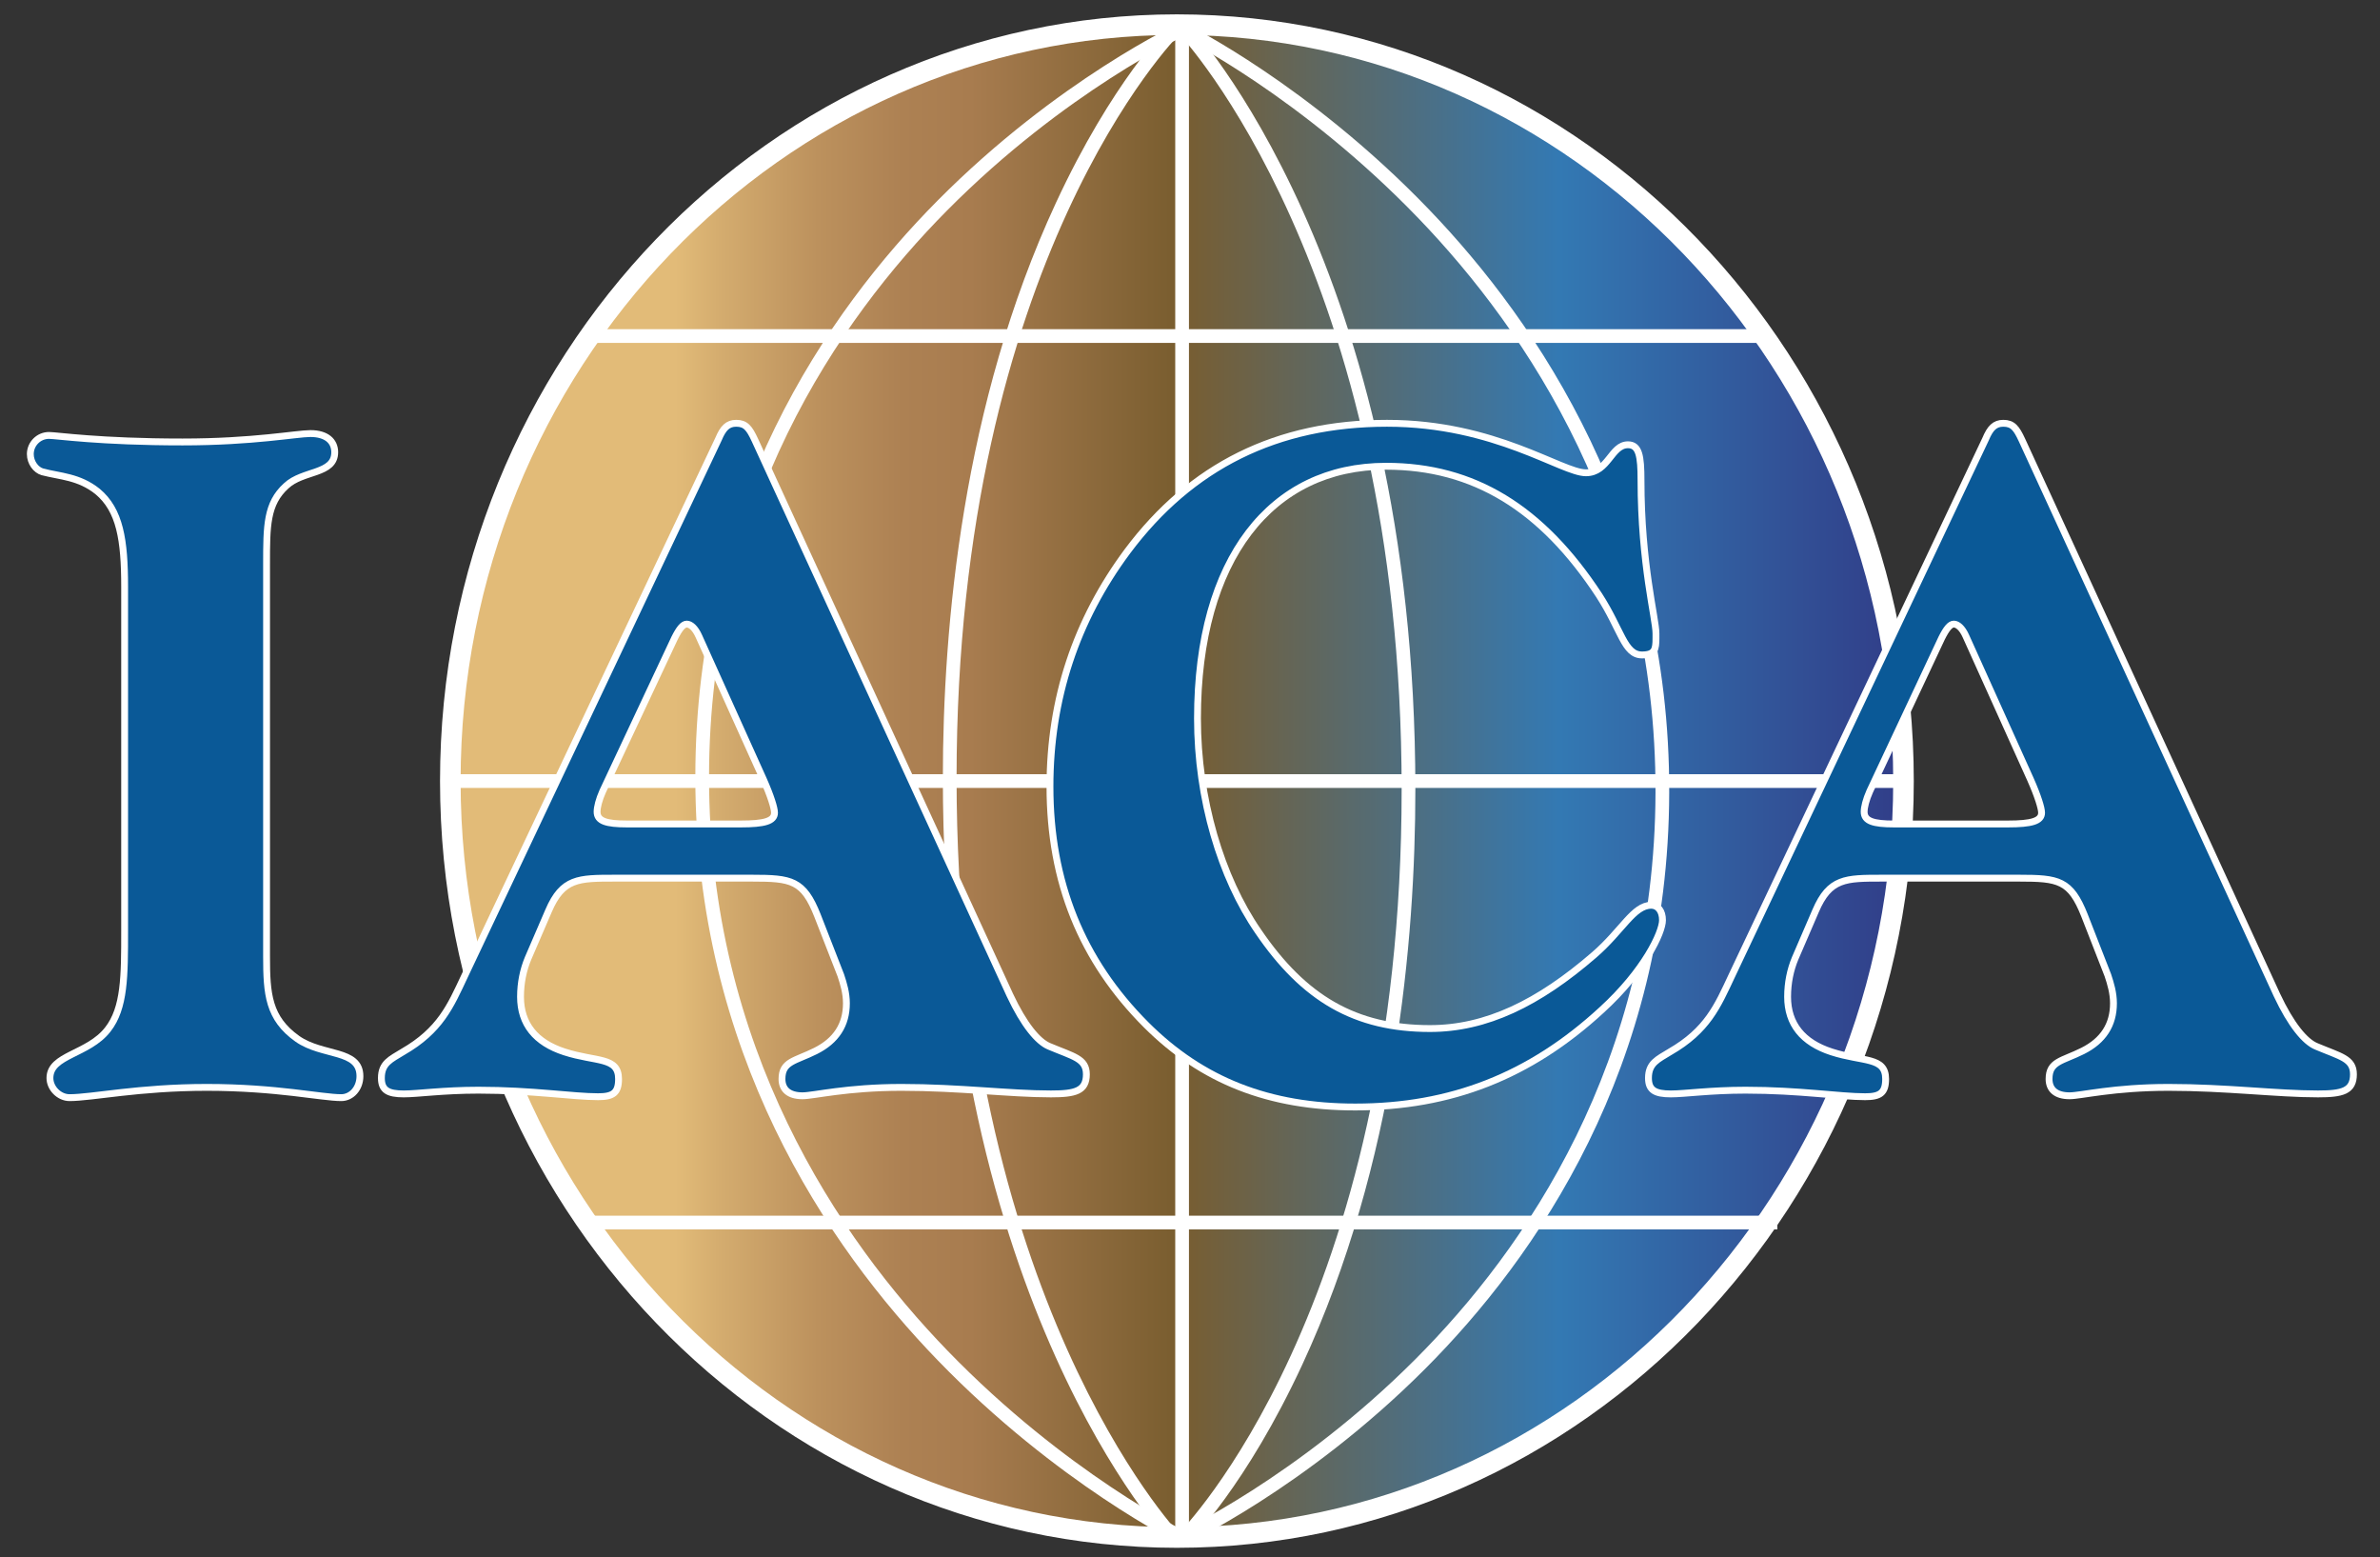 <?xml version="1.0" encoding="utf-8"?>
<!-- Generator: Adobe Illustrator 26.4.1, SVG Export Plug-In . SVG Version: 6.00 Build 0)  -->
<svg version="1.1" xmlns="http://www.w3.org/2000/svg" xmlns:xlink="http://www.w3.org/1999/xlink" x="0px" y="0px"
	 viewBox="0 0 347 227" style="enable-background:new 0 0 347 227;" xml:space="preserve">
<rect x="0" y="0" width="347" height="227" fill="#333333" stroke="none"/>
<style type="text/css">
	.st0{fill:url(#SVGID_1_);}
	.st1{fill:#FFFFFF;}
	.st2{fill:#223F99;}
	.st3{fill:#0A5997;stroke:#FFFFFF;stroke-miterlimit:10;}
</style>
<g id="Layer_1">
	<g>
		<g>
			<linearGradient id="SVGID_1_" gradientUnits="userSpaceOnUse" x1="65.655" y1="113.844" x2="277.527" y2="113.844">
				<stop  offset="0.155" style="stop-color:#E2BB78"/>
				<stop  offset="0.188" style="stop-color:#D3AB6E"/>
				<stop  offset="0.253" style="stop-color:#BC915D"/>
				<stop  offset="0.311" style="stop-color:#AD8153"/>
				<stop  offset="0.358" style="stop-color:#A87C4F"/>
				<stop  offset="0.5" style="stop-color:#795D2F"/>
				<stop  offset="0.763" style="stop-color:#3379B3"/>
				<stop  offset="1" style="stop-color:#313D88"/>
			</linearGradient>
			<path class="st0" d="M277.527,113.84c0,60.895-47.431,110.256-105.938,110.256c-58.507,0-105.934-49.36-105.934-110.256
				c0-60.89,47.427-110.249,105.934-110.249C230.096,3.591,277.527,52.951,277.527,113.84z"/>
			<path class="st1" d="M171.589,225.597c-59.239,0-107.434-50.134-107.434-111.756c0-61.619,48.195-111.749,107.434-111.749
				c59.242,0,107.438,50.13,107.438,111.749C279.027,175.463,230.831,225.597,171.589,225.597z M171.589,5.091
				c-57.585,0-104.434,48.785-104.434,108.749c0,59.968,46.849,108.756,104.434,108.756c57.588,0,104.438-48.788,104.438-108.756
				C276.027,53.876,229.177,5.091,171.589,5.091z"/>
		</g>
		<rect x="171.347" y="3.934" class="st1" width="2" height="219.965"/>
		<path class="st1" d="M170.521,224.957c-0.33-0.343-33.054-35.145-33.054-111.572c0-22.028,2.859-54.449,16.479-83.805
			C162.122,11.958,170.2,3.916,170.54,3.583l1.401,1.426c-0.325,0.32-32.475,32.847-32.475,108.376
			c0,75.554,32.169,109.847,32.493,110.184L170.521,224.957z"/>
		<path class="st1" d="M173.284,224.886l-1.401-1.427c0.325-0.32,32.474-32.846,32.474-108.374
			c0-75.627-32.167-109.848-32.492-110.185l1.439-1.389c0.33,0.343,33.053,35.149,33.053,111.574
			c0,22.028-2.859,54.448-16.479,83.803C181.701,216.51,173.624,224.552,173.284,224.886z"/>
		<path class="st1" d="M172.059,225.072c-0.177-0.086-17.89-8.779-35.341-26.805c-16.122-16.652-35.341-44.912-35.341-84.972
			c0-40.067,19.223-67.843,35.35-84.089c17.456-17.584,35.175-25.829,35.352-25.91l0.834,1.817
			c-0.174,0.08-17.615,8.204-34.818,25.553c-15.838,15.973-34.718,43.273-34.718,82.628c0,39.391,18.912,67.193,34.778,83.581
			c17.208,17.773,34.604,26.311,34.776,26.395L172.059,225.072z"/>
		<path class="st1" d="M172.349,225.319l-0.828-1.82c0.174-0.079,17.638-8.147,34.891-25.441
			c15.884-15.922,34.842-43.162,34.957-82.52c0.113-39.391-18.718-67.254-34.535-83.692C189.678,14.018,172.308,5.425,172.135,5.34
			l0.877-1.797c0.177,0.086,17.865,8.835,35.263,26.916c16.073,16.704,35.209,45.024,35.094,85.084
			c-0.117,40.069-19.421,67.784-35.594,83.979C190.269,217.052,172.526,225.238,172.349,225.319z"/>
		<g>
			<line class="st1" x1="86.004" y1="48.979" x2="256.612" y2="48.979"/>
			<rect x="86.004" y="47.979" class="st1" width="170.608" height="2"/>
		</g>
		<g>
			<line class="st2" x1="64.473" y1="113.843" x2="277.527" y2="113.843"/>
			<rect x="64.473" y="112.843" class="st1" width="213.055" height="2"/>
		</g>
		<rect x="84.922" y="177.191" class="st1" width="174.207" height="2"/>
	</g>
</g>
<g id="Layer_2">
	<g>
		<path class="st3" d="M18.171,85.519c0-6.807-0.681-11.164-3.948-13.887c-2.723-2.178-5.445-2.178-8.032-2.858
			c-0.953-0.272-1.77-1.361-1.77-2.587c0-1.497,1.225-2.723,2.723-2.723c1.089,0,7.352,0.953,19.468,0.953
			c10.347,0,16.609-1.226,18.651-1.226c2.314,0,3.54,1.089,3.54,2.723c0,3.268-4.629,2.587-7.079,4.901
			c-2.859,2.587-2.859,5.854-2.859,11.436v55.272c0,0.681,0,1.361,0,1.906c0,5.445,0.272,8.985,4.492,11.98
			c3.676,2.586,9.122,1.497,9.122,5.445c0,1.77-1.225,3.131-2.723,3.131c-2.859,0-9.394-1.497-19.604-1.497
			c-9.938,0-16.745,1.497-20.013,1.497c-1.498,0-2.859-1.361-2.859-2.858c0-3.403,5.582-3.403,8.44-7.079
			c2.451-3.132,2.451-7.761,2.451-14.431V85.519z"/>
		<path class="st3" d="M104.753,64.009c0.681-1.634,1.362-2.314,2.587-2.314c1.361,0,1.906,0.681,2.723,2.45l37.166,80.867
			c2.042,4.356,4.084,6.807,5.718,7.487c3.54,1.497,5.446,1.77,5.446,4.084c0,2.45-1.634,2.859-5.173,2.859
			c-5.99,0-13.342-0.953-21.782-0.953c-8.032,0-12.797,1.225-14.431,1.225c-2.042,0-2.995-0.952-2.995-2.45
			c0-2.587,1.906-2.587,4.901-4.084c2.995-1.498,4.493-3.812,4.493-6.943c0-1.497-0.409-2.858-0.817-4.084l-3.403-8.713
			c-2.042-5.173-3.812-5.445-9.53-5.445H89.642c-5.309,0-7.624,0-9.666,4.765l-2.995,6.943c-0.681,1.634-1.089,3.539-1.089,5.581
			c0,3.948,2.178,6.671,6.398,8.032c4.629,1.498,7.896,0.681,7.896,3.948c0,2.042-0.816,2.587-2.995,2.587
			c-3.676,0-9.53-0.953-17.426-0.953c-5.173,0-8.849,0.545-10.891,0.545c-2.314,0-3.268-0.545-3.268-2.314
			c0-2.179,1.361-2.723,3.131-3.812c5.445-3.131,6.943-6.671,8.985-11.027L104.753,64.009z M108.021,120.098
			c3.403,0,4.901-0.408,4.901-1.634c0-0.681-0.544-2.45-1.634-4.9l-9.394-20.829c-0.544-1.226-1.225-1.771-1.77-1.771
			c-0.545,0-1.089,0.681-1.77,2.042l-10.482,22.327c-0.545,1.226-0.817,2.314-0.817,2.995c0,1.361,1.361,1.77,4.356,1.77H108.021z"
			/>
		<path class="st3" d="M164.381,80.346c9.258-12.39,21.782-18.651,37.847-18.651c15.792,0,25.458,7.215,28.997,7.215
			c3.268,0,3.676-4.084,6.126-4.084c1.634,0,1.906,1.634,1.906,5.173c0,12.253,2.179,20.149,2.179,22.327c0,0.272,0,0.409,0,0.681
			c0,1.634-0.137,2.451-2.042,2.451c-2.587,0-2.995-3.676-6.263-8.713c-8.305-12.661-18.243-18.788-31.04-18.788
			c-16.745,0-27.5,13.479-27.5,36.758c0,11.708,3.404,23.144,8.85,31.04c6.671,9.802,14.158,14.158,25.049,14.158
			c8.169,0,15.792-3.676,23.961-10.755c4.084-3.539,5.718-7.215,8.305-7.215c0.952,0,1.633,0.816,1.633,2.178
			c0,1.77-2.586,7.352-8.849,13.069c-10.482,9.666-22.055,14.158-35.94,14.158c-12.524,0-22.327-3.812-30.495-11.979
			c-9.394-9.394-14.022-20.83-14.022-34.716C153.081,101.855,156.893,90.42,164.381,80.346z"/>
		<path class="st3" d="M289.491,64.009c0.681-1.634,1.361-2.314,2.586-2.314c1.361,0,1.906,0.681,2.724,2.45l37.165,80.867
			c2.043,4.356,4.085,6.807,5.718,7.487c3.54,1.497,5.446,1.77,5.446,4.084c0,2.45-1.634,2.859-5.174,2.859
			c-5.99,0-13.341-0.953-21.782-0.953c-8.032,0-12.797,1.225-14.431,1.225c-2.042,0-2.995-0.952-2.995-2.45
			c0-2.587,1.906-2.587,4.901-4.084c2.995-1.498,4.492-3.812,4.492-6.943c0-1.497-0.408-2.858-0.816-4.084l-3.403-8.713
			c-2.042-5.173-3.812-5.445-9.53-5.445H274.38c-5.31,0-7.624,0-9.666,4.765l-2.995,6.943c-0.681,1.634-1.089,3.539-1.089,5.581
			c0,3.948,2.178,6.671,6.398,8.032c4.628,1.498,7.896,0.681,7.896,3.948c0,2.042-0.816,2.587-2.995,2.587
			c-3.676,0-9.529-0.953-17.426-0.953c-5.173,0-8.849,0.545-10.891,0.545c-2.314,0-3.268-0.545-3.268-2.314
			c0-2.179,1.361-2.723,3.131-3.812c5.446-3.131,6.943-6.671,8.985-11.027L289.491,64.009z M292.758,120.098
			c3.404,0,4.901-0.408,4.901-1.634c0-0.681-0.545-2.45-1.634-4.9l-9.394-20.829c-0.544-1.226-1.226-1.771-1.77-1.771
			c-0.545,0-1.089,0.681-1.77,2.042l-10.483,22.327c-0.544,1.226-0.816,2.314-0.816,2.995c0,1.361,1.361,1.77,4.356,1.77H292.758z"
			/>
	</g>
</g>
</svg>

